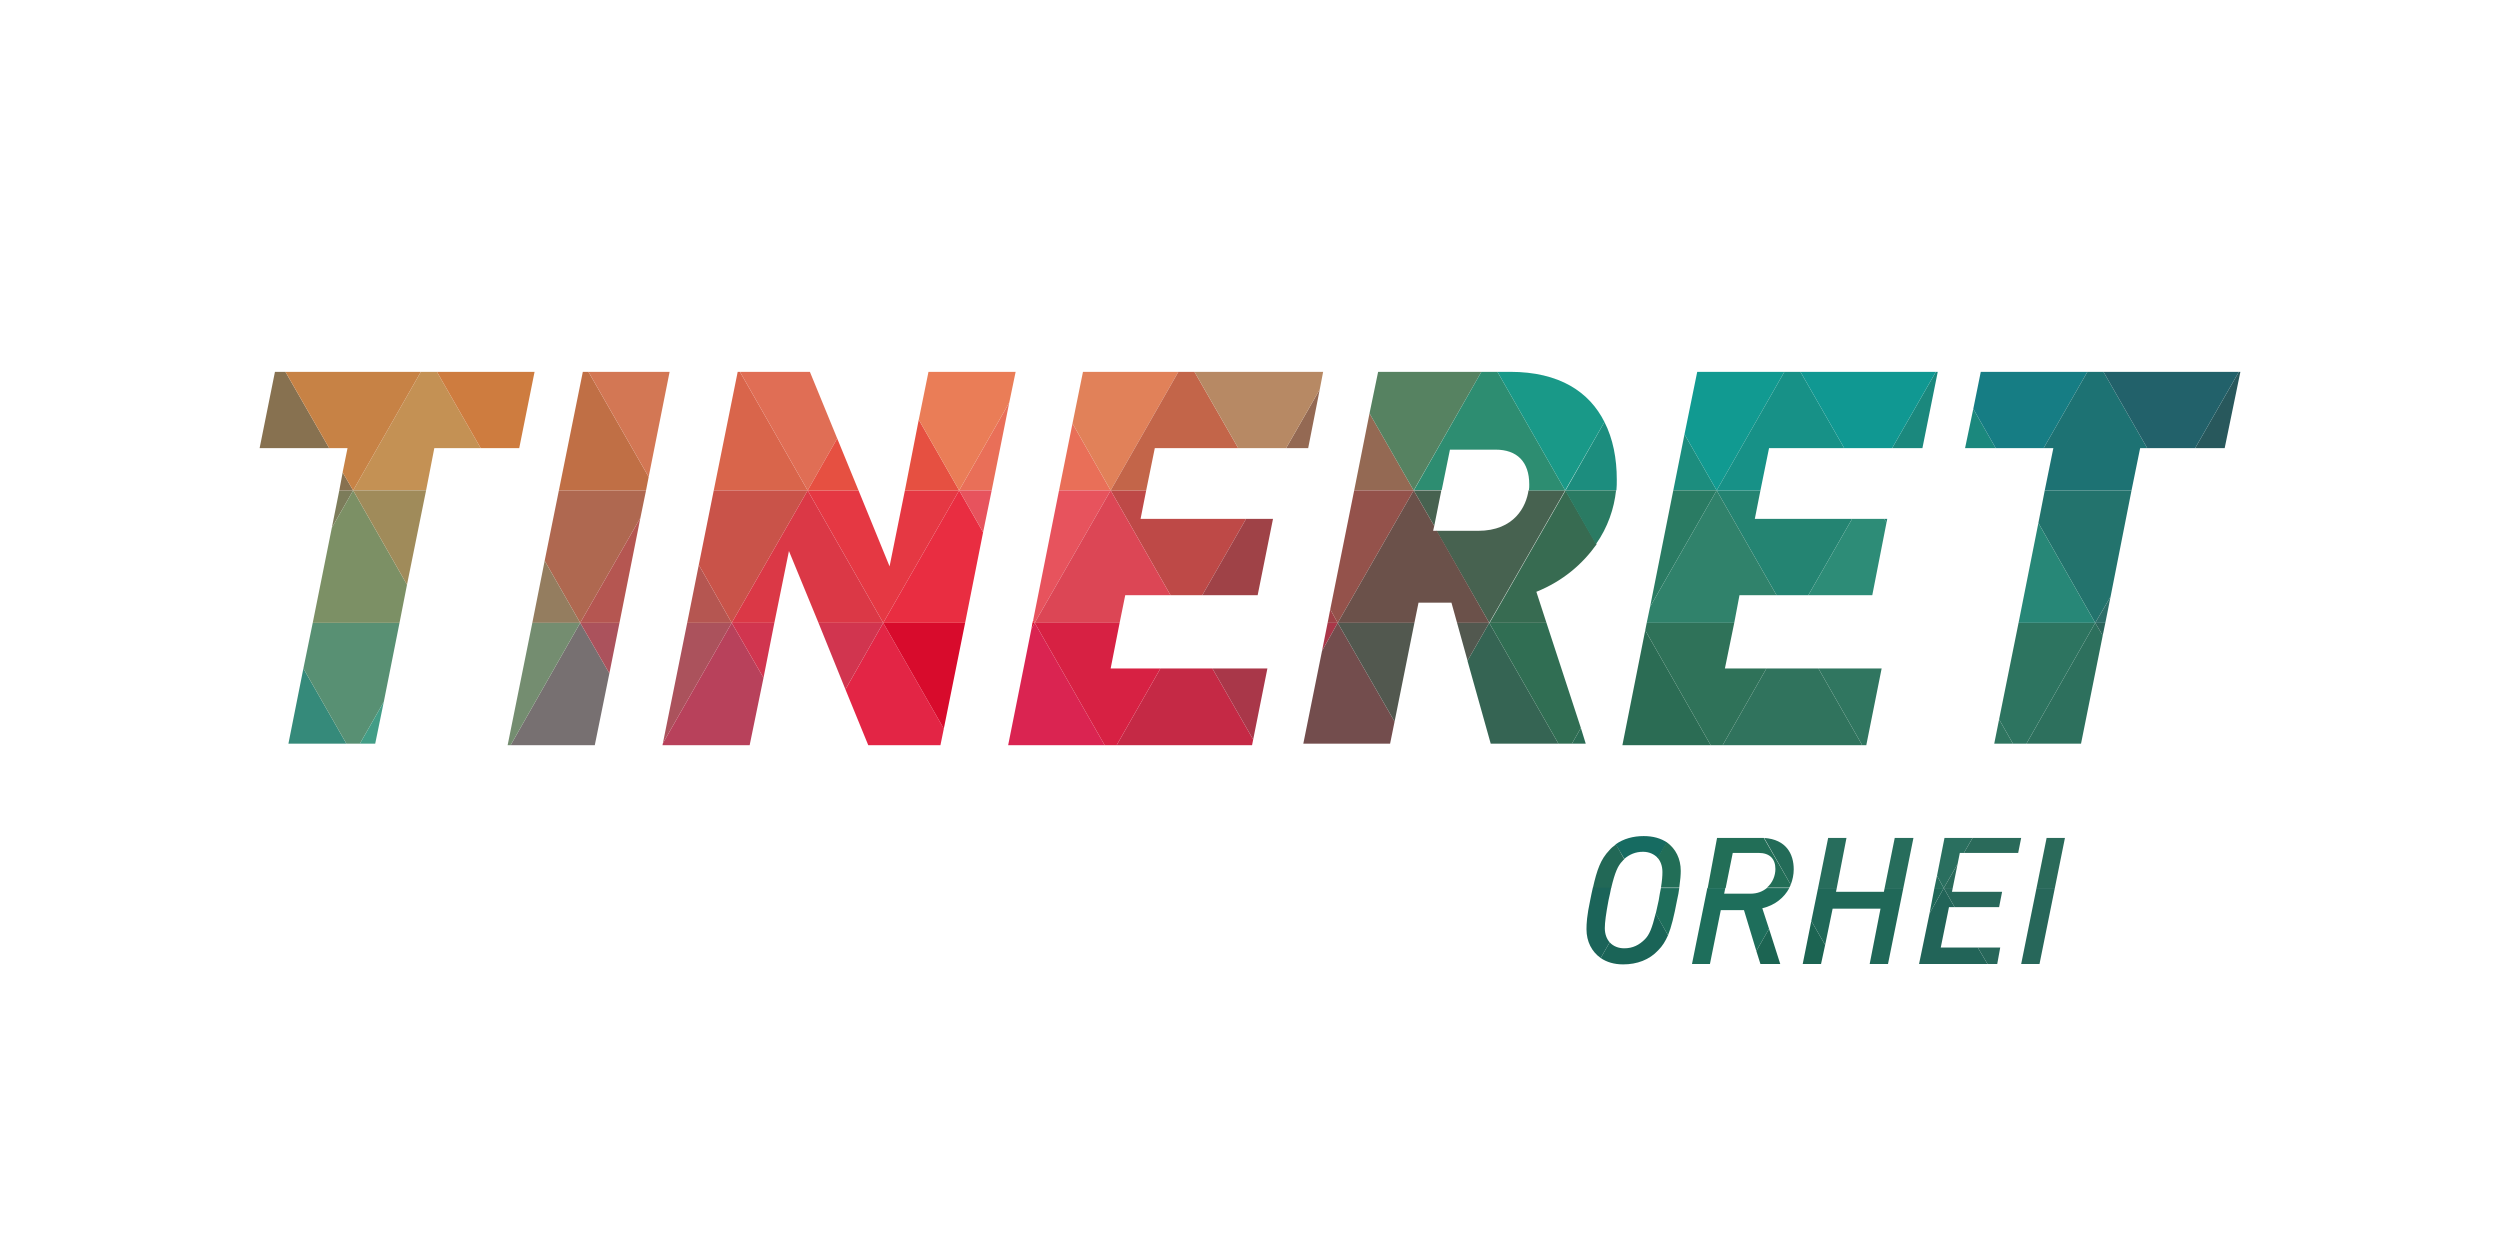 <?xml version="1.0" encoding="UTF-8"?>
<svg enable-background="new 0 0 668.3 336.6" version="1.1" viewBox="0 0 668.3 336.6" xml:space="preserve" xmlns="http://www.w3.org/2000/svg">
<style type="text/css">
	.st0{fill:#C36549;}
	.st1{fill:#E96F58;}
	.st2{fill:#BE4947;}
	.st3{fill:#276759;}
	.st4{fill:#1D2D44;}
	.st5{fill:#26BEA3;}
	.st6{fill:#476250;}
	.st7{fill:#23736D;}
	.st8{fill:#1D5C4C;}
	.st9{fill:#146A80;}
	.st10{fill:#145672;}
	.st11{fill:#3BB391;}
	.st12{fill:#2D705D;}
	.st13{fill:#974C3A;}
	.st14{fill:#C1B861;}
	.st15{fill:#166B61;}
	.st16{fill:#9DBD6B;}
	.st17{fill:#30735D;}
	.st18{fill:#6B3837;}
	.st19{fill:#BDC85C;}
	.st20{fill:#76515B;}
	.st21{fill:#A95C3D;}
	.st22{fill:#7C7C5A;}
	.st23{fill:#53323A;}
	.st24{fill:#3B3244;}
	.st25{fill:#586566;}
	.st26{fill:#17243F;}
	.st27{fill:#879570;}
	.st28{fill:#A2A077;}
	.st29{fill:#7E4840;}
	.st30{fill:#C2C55C;}
	.st31{fill:#C5B14D;}
	.st32{fill:#09B4AA;}
	.st33{fill:#E53843;}
	.st34{fill:#9D8F9C;}
	.st35{fill:#358A7A;}
	.st36{fill:#DFA83F;}
	.st37{fill:#777071;}
	.st38{fill:#E32545;}
	.st39{fill:#099799;}
	.st40{fill:#D9B445;}
	.st41{fill:#D66E7B;}
	.st42{fill:#466070;}
	.st43{fill:#D97836;}
	.st44{fill:#C1BC8E;}
	.st45{fill:#AF6850;}
	.st46{fill:#1C8D7E;}
	.st47{fill:#525F59;}
	.st48{fill:#D5A246;}
	.st49{fill:#D8C571;}
	.st50{fill:#23565E;}
	.st51{fill:#1A6457;}
	.st52{fill:#C52945;}
	.st53{fill:#DC8B3A;}
	.st54{fill:#356453;}
	.st55{fill:#303A51;}
	.st56{fill:#248472;}
	.st57{fill:#CF7038;}
	.st58{fill:#169B8C;}
	.st59{fill:#D0C656;}
	.st60{fill:#99B475;}
	.st61{fill:#2A6F5F;}
	.st62{fill:#CE8E90;}
	.st63{fill:#3A999F;}
	.st64{fill:#0FBAB7;}
	.st65{fill:#A67A80;}
	.st66{fill:#125776;}
	.st67{fill:#1A3857;}
	.st68{fill:#0E1821;}
	.st69{fill:#0A969F;}
	.st70{fill:#1B887D;}
	.st71{fill:#02AEB0;}
	.st72{fill:#575258;}
	.st73{fill:#BAAB60;}
	.st74{fill:#B47B44;}
	.st75{fill:#A4A687;}
	.st76{fill:#C49154;}
	.st77{fill:#DDA446;}
	.st78{fill:#28585C;}
	.st79{fill:#2F374C;}
	.st80{fill:#505F68;}
	.st81{fill:#616F58;}
	.st82{fill:#2CB3B7;}
	.st83{fill:#14203A;}
	.st84{fill:#23515C;}
	.st85{fill:#3E3E40;}
	.st86{fill:#546374;}
	.st87{fill:#D9654B;}
	.st88{fill:#182840;}
	.st89{fill:#A7506B;}
	.st90{fill:#264451;}
	.st91{fill:#DA8139;}
	.st92{fill:#1D4452;}
	.st93{fill:#20515D;}
	.st94{fill:#294B43;}
	.st95{fill:#2C544A;}
	.st96{fill:#2D5F55;}
	.st97{fill:#4D6E67;}
	.st98{fill:#DFA745;}
	.st99{fill:#E62E4F;}
	.st100{fill:#345053;}
	.st101{fill:#132038;}
	.st102{fill:#226458;}
	.st103{fill:#E47C34;}
	.st104{fill:#3A737D;}
	.st105{fill:#AB563A;}
	.st106{fill:#E2B645;}
	.st107{fill:#946953;}
	.st108{fill:#0A8790;}
	.st109{fill:#347983;}
	.st110{fill:#17192D;}
	.st111{fill:#FFFF00;}
	.st112{fill:#9900CC;}
	.st113{fill:#205561;}
	.st114{fill:#6699FF;}
	.st115{fill:#196773;}
	.st116{fill:#377C86;}
	.st117{fill:#2E8C96;}
	.st118{fill:#078F97;}
	.st119{fill:#059DA4;}
	.st120{fill:#178A94;}
	.st121{fill:#39808B;}
	.st122{fill:#507E8B;}
	.st123{fill:#4A6876;}
	.st124{fill:#5E929A;}
	.st125{fill:#8B9097;}
	.st126{fill:#B18D94;}
	.st127{fill:#6A7181;}
	.st128{fill:#726F7C;}
	.st129{fill:#545E6B;}
	.st130{fill:#B9898B;}
	.st131{fill:#B9908F;}
	.st132{fill:#9A7D80;}
	.st133{fill:#7F7A80;}
	.st134{fill:#5D6774;}
	.st135{fill:#303E4C;}
	.st136{fill:#6E6874;}
	.st137{fill:#5A5E6F;}
	.st138{fill:#3A4F62;}
	.st139{fill:#2A495A;}
	.st140{fill:#204D4F;}
	.st141{fill:#274245;}
	.st142{fill:#1D4E52;}
	.st143{fill:#1A5A52;}
	.st144{fill:#1C5B4F;}
	.st145{fill:#21524B;}
	.st146{fill:#25574A;}
	.st147{fill:#2A5043;}
	.st148{fill:#20594B;}
	.st149{fill:#235C51;}
	.st150{fill:#275F54;}
	.st151{fill:#27594C;}
	.st152{fill:#2D5C52;}
	.st153{fill:#245561;}
	.st154{fill:#2B5F54;}
	.st155{fill:#1F4F5B;}
	.st156{fill:#0F828C;}
	.st157{fill:#079CA2;}
	.st158{fill:#1B7679;}
	.st159{fill:#07969E;}
	.st160{fill:#04A6AD;}
	.st161{fill:#06A7AC;}
	.st162{fill:#695E4E;}
	.st163{fill:#877150;}
	.st164{fill:#635147;}
	.st165{fill:#B7643C;}
	.st166{fill:#D07038;}
	.st167{fill:#C78245;}
	.st168{fill:#432D3A;}
	.st169{fill:#AC5437;}
	.st170{fill:#553037;}
	.st171{fill:#693736;}
	.st172{fill:#8F4837;}
	.st173{fill:#BD6037;}
	.st174{fill:#342537;}
	.st175{fill:#482F3B;}
	.st176{fill:#352C3F;}
	.st177{fill:#423140;}
	.st178{fill:#613A40;}
	.st179{fill:#09ADB3;}
	.st180{fill:#459BA4;}
	.st181{fill:#289A9D;}
	.st182{fill:#5C7A83;}
	.st183{fill:#826C85;}
	.st184{fill:#798698;}
	.st185{fill:#CE7C3F;}
	.st186{fill:#C06F45;}
	.st187{fill:#DB7D3D;}
	.st188{fill:#D87535;}
	.st189{fill:#D67138;}
	.st190{fill:#D37754;}
	.st191{fill:#D6883C;}
	.st192{fill:#DD973F;}
	.st193{fill:#C46F3C;}
	.st194{fill:#D08A42;}
	.st195{fill:#D59944;}
	.st196{fill:#DFA044;}
	.st197{fill:#835B42;}
	.st198{fill:#AE8A44;}
	.st199{fill:#5A513F;}
	.st200{fill:#536053;}
	.st201{fill:#77A4FF;}
	.st202{fill:#747557;}
	.st203{fill:#AD9646;}
	.st204{fill:#D27B8A;}
	.st205{fill:#E17C8B;}
	.st206{fill:#CE5772;}
	.st207{fill:#E23A57;}
	.st208{fill:#E7536B;}
	.st209{fill:#E46174;}
	.st210{fill:#E06E55;}
	.st211{fill:#E65041;}
	.st212{fill:#DF8F3D;}
	.st213{fill:#E2A241;}
	.st214{fill:#E6AA42;}
	.st215{fill:#EA7D57;}
	.st216{fill:#D9AF48;}
	.st217{fill:#D5B84A;}
	.st218{fill:#D5B74C;}
	.st219{fill:#D6BF61;}
	.st220{fill:#CFBF56;}
	.st221{fill:#CCB64E;}
	.st222{fill:#A39450;}
	.st223{fill:#ABA25D;}
	.st224{fill:#7F8562;}
	.st225{fill:#4E6B61;}
	.st226{fill:#5F7A6F;}
	.st227{fill:#828967;}
	.st228{fill:#C26173;}
	.st229{fill:#9B6E7B;}
	.st230{fill:#C74A62;}
	.st231{fill:#C03D59;}
	.st232{fill:#944F64;}
	.st233{fill:#8B5C72;}
	.st234{fill:#E18159;}
	.st235{fill:#E09C46;}
	.st236{fill:#D6B749;}
	.st237{fill:#B7AC58;}
	.st238{fill:#B78964;}
	.st239{fill:#CCC45B;}
	.st240{fill:#BEC060;}
	.st241{fill:#C5BF6A;}
	.st242{fill:#B8B375;}
	.st243{fill:#A4A972;}
	.st244{fill:#ADB470;}
	.st245{fill:#879480;}
	.st246{fill:#879582;}
	.st247{fill:#5B7971;}
	.st248{fill:#4A7169;}
	.st249{fill:#597170;}
	.st250{fill:#5E716E;}
	.st251{fill:#345F69;}
	.st252{fill:#20615D;}
	.st253{fill:#545A60;}
	.st254{fill:#2A6456;}
	.st255{fill:#226856;}
	.st256{fill:#1B6459;}
	.st257{fill:#568261;}
	.st258{fill:#2D8D71;}
	.st259{fill:#7DA56D;}
	.st260{fill:#50BB8C;}
	.st261{fill:#1FAA93;}
	.st262{fill:#199988;}
	.st263{fill:#92AA76;}
	.st264{fill:#68A77E;}
	.st265{fill:#6B9272;}
	.st266{fill:#5C8C6F;}
	.st267{fill:#2E7368;}
	.st268{fill:#318C77;}
	.st269{fill:#3A4851;}
	.st270{fill:#39374A;}
	.st271{fill:#31454F;}
	.st272{fill:#2B4A53;}
	.st273{fill:#29444F;}
	.st274{fill:#443B4E;}
	.st275{fill:#1E6E5B;}
	.st276{fill:#1C6452;}
	.st277{fill:#226E57;}
	.st278{fill:#236B58;}
	.st279{fill:#276D5C;}
	.st280{fill:#206858;}
	.st281{fill:#119A91;}
	.st282{fill:#179187;}
	.st283{fill:#09A5A1;}
	.st284{fill:#05A9A9;}
	.st285{fill:#08A4A5;}
	.st286{fill:#109892;}
	.st287{fill:#128C83;}
	.st288{fill:#0D8088;}
	.st289{fill:#16616D;}
	.st290{fill:#194D64;}
	.st291{fill:#174F6A;}
	.st292{fill:#12617A;}
	.st293{fill:#232E44;}
	.st294{fill:#22263F;}
	.st295{fill:#223D4C;}
	.st296{fill:#1D4653;}
	.st297{fill:#1D4150;}
	.st298{fill:#142230;}
	.st299{fill:#27675A;}
	.st300{fill:#2D6E5F;}
	.st301{fill:#2A6A5A;}
	.st302{fill:#2E6A58;}
	.st303{fill:#2E6556;}
	.st304{fill:#2B6557;}
	.st305{fill:#167D84;}
	.st306{fill:#1D7273;}
	.st307{fill:#0D8B96;}
	.st308{fill:#107A8E;}
	.st309{fill:#156E81;}
	.st310{fill:#22616A;}
	.st311{fill:#174663;}
	.st312{fill:#17405B;}
	.st313{fill:#193754;}
	.st314{fill:#1A2A44;}
	.st315{fill:#193551;}
	.st316{fill:#19364B;}
	.st317{fill:#1E213C;}
	.st318{fill:#16334B;}
	.st319{fill:#152F45;}
	.st320{fill:#14273F;}
	.st321{fill:#203749;}
	.st322{fill:#2D5B57;}
	.st323{fill:#2E4951;}
	.st324{fill:#456860;}
	.st325{fill:#2F6F6B;}
	.st326{fill:#20525A;}
	.st327{fill:#1C4151;}
	.st328{fill:#603B3A;}
	.st329{fill:#554344;}
	.st330{fill:#17243E;}
	.st331{fill:#2F1F33;}
	.st332{fill:#332133;}
	.st333{fill:#4D2D36;}
	.st334{fill:#589073;}
	.st335{fill:#429D86;}
	.st336{fill:#7C9065;}
	.st337{fill:#A08B5A;}
	.st338{fill:#947D5F;}
	.st339{fill:#748D70;}
	.st340{fill:#D36A36;}
	.st341{fill:#E5894E;}
	.st342{fill:#B35738;}
	.st343{fill:#CF6636;}
	.st344{fill:#DA7535;}
	.st345{fill:#DE7F35;}
	.st346{fill:#824239;}
	.st347{fill:#B86740;}
	.st348{fill:#743E3B;}
	.st349{fill:#874840;}
	.st350{fill:#B36844;}
	.st351{fill:#BA7242;}
	.st352{fill:#AB525C;}
	.st353{fill:#B8415B;}
	.st354{fill:#B55651;}
	.st355{fill:#C95349;}
	.st356{fill:#DB3846;}
	.st357{fill:#D1354F;}
	.st358{fill:#DB833A;}
	.st359{fill:#DD8D3D;}
	.st360{fill:#DD9442;}
	.st361{fill:#DCA442;}
	.st362{fill:#DD9A40;}
	.st363{fill:#DDBB49;}
	.st364{fill:#DDC55E;}
	.st365{fill:#DDC357;}
	.st366{fill:#D6BF5B;}
	.st367{fill:#C6B560;}
	.st368{fill:#D1BD56;}
	.st369{fill:#D80B2C;}
	.st370{fill:#DA2451;}
	.st371{fill:#E92D41;}
	.st372{fill:#E7535D;}
	.st373{fill:#DC4655;}
	.st374{fill:#D72143;}
	.st375{fill:#DEC845;}
	.st376{fill:#D6C44F;}
	.st377{fill:#E0CB51;}
	.st378{fill:#D5CA4E;}
	.st379{fill:#D9D16A;}
	.st380{fill:#D0CB53;}
	.st381{fill:#C7BB63;}
	.st382{fill:#BFB664;}
	.st383{fill:#BFB66D;}
	.st384{fill:#B2AF78;}
	.st385{fill:#ADAA7F;}
	.st386{fill:#BAB67B;}
	.st387{fill:#A93749;}
	.st388{fill:#734D4D;}
	.st389{fill:#9F4247;}
	.st390{fill:#94524B;}
	.st391{fill:#6B514A;}
	.st392{fill:#52584F;}
	.st393{fill:#A2C66D;}
	.st394{fill:#87C47B;}
	.st395{fill:#A0BD66;}
	.st396{fill:#88BA7E;}
	.st397{fill:#5CB78B;}
	.st398{fill:#54C091;}
	.st399{fill:#A6A37F;}
	.st400{fill:#8B8F6E;}
	.st401{fill:#94977E;}
	.st402{fill:#717870;}
	.st403{fill:#6C6D67;}
	.st404{fill:#707364;}
	.st405{fill:#306E53;}
	.st406{fill:#2B6C54;}
	.st407{fill:#376B51;}
	.st408{fill:#2A7B63;}
	.st409{fill:#30826B;}
	.st410{fill:#2F7259;}
	.st411{fill:#0EB5A5;}
	.st412{fill:#04ADA8;}
	.st413{fill:#15B0A3;}
	.st414{fill:#0BA399;}
	.st415{fill:#04AAA8;}
	.st416{fill:#03B8B7;}
	.st417{fill:#445154;}
	.st418{fill:#3B4D52;}
	.st419{fill:#34273E;}
	.st420{fill:#323249;}
	.st421{fill:#282641;}
	.st422{fill:#307660;}
	.st423{fill:#2F7560;}
	.st424{fill:#2D8C77;}
	.st425{fill:#228273;}
	.st426{fill:#278777;}
	.st427{fill:#2D7460;}
	.st428{fill:#03A4AE;}
	.st429{fill:#0890A1;}
	.st430{fill:#04A1A9;}
	.st431{fill:#09889A;}
	.st432{fill:#0F6F89;}
	.st433{fill:#0C7B93;}
	.st434{fill:#22233F;}
	.st435{fill:#24415B;}
	.st436{fill:#151942;}
	.st437{fill:#303249;}
	.st438{fill:#2C655B;}
	.st439{fill:#2D6E69;}
	.st440{fill:#2A5A5B;}
	.st441{fill:#1B5B6C;}
	.st442{fill:#1A5364;}
	.st443{fill:#16223D;}
	.st444{fill:#1B5D69;}
	.st445{fill:#23525B;}
	.st446{fill:#475451;}
	.st447{fill:#415351;}
	.st448{fill:#1B3A4C;}
	.st449{fill:#1C4951;}
	.st450{fill:#FFFFFF;}
	.st451{display:none;}
	.st452{display:inline;fill:#FFFFFF;}
</style>

	<polygon class="st1" points="256.4 131.1 269.8 107.6 265.1 131.1"/>
	<polygon class="st1" points="296.9 131.1 283.1 131.1 286.7 113.2"/>
	<polygon class="st2" points="333.1 138.7 321.4 159.1 312.9 159.1 296.9 131.1 306.4 131.1 304.9 138.7"/>
	<polygon class="st6" points="385.3 131.1 383.4 140.6 377.9 131.1"/>
	<path class="st6" d="m418.4 131.1-20.3 35.4-14.1-24.6h11.1c9.8 0 12.9-6.6 13.5-10.8h9.8z"/>
	<polygon class="st7" points="569.8 131.1 564.2 159.5 564.2 159.5 560.1 166.5 544.9 139.8 546.6 131.1"/>
	<polygon class="st12" points="562.1 169.9 556.3 198.8 541.7 198.8 560.1 166.5"/>
	<path class="st15" d="m445.6 225.2-2.4 4.2c-1-1.1-2.4-1.7-4-1.7-2 0-3.6 0.7-5 1.9l-2.3-3.9c2.1-1.5 4.7-2.2 7.5-2.2 2.5 0 4.6 0.6 6.2 1.7z"/>
	<polygon class="st17" points="497.8 199.2 460.5 199.2 472.2 178.7 486.1 178.7"/>
	<polygon class="st33" points="256.4 131.1 236.1 166.5 215.9 131.1 229.5 131.1 237.8 151.4 241.9 131.1"/>
	<polygon class="st37" points="162.9 180 159 199.2 136.5 199.2 155.1 166.5"/>
	<polygon class="st38" points="252.3 194.8 252.3 194.8 251.4 199.2 232.1 199.2 226 184.3 236.1 166.5"/>
	<polygon class="st45" points="172.7 131.1 171.2 138.4 155.1 166.5 145.6 149.9 145.6 149.9 149.4 131.1"/>
	<path class="st46" d="m428.9 112.8c2.3 4.5 3.3 9.8 3.3 15.4 0 1 0 1.9-0.1 2.9h-13.6l10.4-18.3z"/>
	<polygon class="st46" points="458.9 131.1 447.3 131.1 450.3 116.1"/>
	<path class="st51" d="m445.9 250c-0.7 1.6-1.5 2.9-2.6 4-2.4 2.6-5.7 3.8-9.4 3.8-2.4 0-4.4-0.6-6-1.7l2.4-4.2c1 1.1 2.4 1.6 3.9 1.6 2.3 0 4-0.9 5.5-2.4 1.2-1.2 1.9-2.9 2.9-6.9l3.3 5.8z"/>
	<polygon class="st52" points="335 197.7 334.7 199.2 298.5 199.2 310.2 178.7 324.1 178.7"/>
	<polygon class="st54" points="416.6 198.8 398.5 198.8 392.3 176.7 392.3 176.6 398.1 166.5"/>
	<polygon class="st56" points="495.1 138.7 483.4 159.1 474.9 159.1 458.9 131.1 470.6 131.1 469.1 138.7"/>
	<polygon class="st61" points="527.3 224 525 228 523.9 228 523.3 231 519.6 237.4 517.8 234.1 517.8 234.1 519.8 224"/>
	<polygon class="st70" points="517.5 99.4 518 99.4 513.9 119.8 505.8 119.8"/>
	<polygon class="st70" points="533.5 119.8 525.3 119.8 527.5 109.3"/>
	<polygon class="st78" points="598.9 99.4 594.7 119.8 586.8 119.8 598.5 99.4"/>
	<polygon class="st87" points="215.9 131.1 190.8 131.1 197.2 99.4 197.8 99.4"/>
	<polygon class="st102" points="531.3 257.7 513 257.7 515.8 244.2 515.8 244.2 519.6 237.4 522.5 242.5 521 242.5 518.8 253.3 528.7 253.3"/>
	<polygon class="st107" points="343.8 119.8 352.8 104.1 349.7 119.8"/>
	<polygon class="st107" points="377.9 131.1 362 131.1 366.1 110.5"/>
	<polygon class="st186" points="173.4 127.5 172.7 131.1 149.4 131.1 155.8 99.4 157.3 99.4"/>
	<polygon class="st190" points="179 99.4 173.4 127.5 157.3 99.4"/>
	<polygon class="st210" points="223.8 117.2 215.9 131.1 197.8 99.4 216.5 99.4"/>
	<polygon class="st211" points="223.8 117.2 229.5 131.1 215.9 131.1"/>
	<polygon class="st211" points="256.4 131.1 241.9 131.1 245.6 112.2"/>
	<polygon class="st215" points="271.5 99.4 269.8 107.6 269.8 107.6 256.4 131.1 245.6 112.2 248.2 99.4"/>
	<polygon class="st234" points="315 99.4 296.9 131.1 286.7 113.2 289.5 99.4"/>
	<polygon class="st0" points="331 119.8 308.7 119.8 306.4 131.1 296.9 131.1 315 99.4 319.3 99.4"/>
	<polygon class="st238" points="353.7 99.4 352.8 104.1 343.8 119.8 331 119.8 319.3 99.4"/>
	<path class="st255" d="m434.2 229.7c-0.2 0.2-0.4 0.3-0.5 0.5-1.2 1.2-2 3-3 7.2h-4.9c1.1-4.9 2.1-7.7 4.4-10.1 0.5-0.6 1.1-1.1 1.8-1.6l2.2 4z"/>
	<path class="st256" d="m429 248.1c0 1.6 0.5 2.9 1.3 3.8l-2.4 4.2c-2.4-1.7-3.8-4.4-3.8-7.7 0-1.5 0.1-3.6 1-7.8 0.2-1.2 0.5-2.3 0.7-3.3h4.9c-0.2 1-0.4 2.1-0.7 3.3-0.7 3.7-1 6-1 7.5z"/>
	<polygon class="st257" points="396 99.4 377.9 131.1 366.1 110.5 366.1 110.5 368.4 99.4"/>
	<path class="st258" d="m408.7 131.1c0.1-0.6 0.1-1.1 0.1-1.6 0-6.1-3.3-9.3-9-9.3h-12.2l-2.2 10.8h-7.4l18-31.6h4.3l18.1 31.7h-9.7z"/>
	<path class="st262" d="m428.9 112.8-10.5 18.3-18.1-31.7h3.4c13.2 0 21.2 5.4 25.2 13.4z"/>
	<path class="st275" d="m444 237.4h4.9c-0.1 0.9-0.3 2-0.6 3.3-0.8 4.2-1.5 7.1-2.4 9.3l-3.3-5.7c0.2-1 0.5-2.2 0.8-3.6 0.2-1.3 0.4-2.4 0.6-3.3z"/>
	<path class="st275" d="m471.1 242.8 1.8 5.5-3.4 5.9-3.3-10.9h-6.2l-2.9 14.4h-4.8l4.1-20.3h4.8l-0.3 1.5h7c1.9 0 3.3-0.6 4.4-1.5h6c-1.3 2.5-3.8 4.6-7.2 5.4z"/>
	<polygon class="st276" points="472.9 248.3 475.9 257.7 470.6 257.7 469.5 254.2"/>
	<polygon class="st276" points="487.9 252.6 487.9 252.6 486.8 257.7 481.9 257.7 484.2 246.2"/>
	<path class="st277" d="m449.3 232.8c0 1-0.1 2.4-0.4 4.5h-4.9c0.3-1.8 0.4-3.1 0.4-4.2 0-1.6-0.5-2.9-1.3-3.8l2.4-4.2c2.5 1.8 3.8 4.5 3.8 7.7z"/>
	<path class="st277" d="m478.7 236.5c-0.1 0.3-0.3 0.6-0.4 0.8h-6c1.6-1.3 2.3-3.3 2.3-5 0-2.7-1.5-4.3-4.5-4.3h-6.9l-1.9 9.4h-4.8l2.5-13.4h11.7 0.8l7.2 12.5z"/>
	<path class="st278" d="m479.5 232.4c0 1.4-0.3 2.8-0.8 4.1l-7.1-12.5c5.9 0.4 7.9 4.3 7.9 8.4z"/>
	<polygon class="st279" points="488.7 224 493.6 224 491 237.4 486 237.4"/>
	<polygon class="st279" points="506.5 224 511.5 224 508.8 237.4 503.8 237.4"/>
	<polygon class="st279" points="519.6 237.4 517.1 237.4 517.8 234.1"/>
	<polygon class="st280" points="503.8 237.4 508.8 237.4 504.7 257.7 499.8 257.7 502.7 242.9 489.9 242.9 487.9 252.6 484.2 246.2 486 237.4 491 237.4 490.8 238.4 503.6 238.4"/>
	<polygon class="st280" points="519.6 237.4 515.8 244.2 517.1 237.4"/>
	<polygon class="st281" points="477 99.4 458.9 131.1 450.3 116.1 453.7 99.4"/>
	<polygon class="st282" points="493 119.8 472.9 119.8 470.6 131.1 458.9 131.1 477 99.4 481.3 99.4"/>
	<polygon class="st286" points="517.5 99.4 505.8 119.8 493 119.8 481.3 99.4"/>
	<polygon class="st299" points="528.7 253.3 534.7 253.3 533.9 257.7 531.3 257.7"/>
	<polygon class="st299" points="521.8 238.4 535.2 238.4 534.4 242.5 522.5 242.5 519.6 237.4 522 237.4"/>
	<polygon class="st299" points="549.3 237.4 545.2 257.7 540.3 257.7 544.4 237.4"/>
	<polygon class="st301" points="519.6 237.4 523.3 231 522 237.4"/>
	<polygon class="st301" points="527.3 224 540.3 224 539.5 228 525 228"/>
	<polygon class="st301" points="552 224 549.3 237.4 544.4 237.4 547.1 224"/>
	<polygon class="st305" points="558 99.4 546.3 119.8 533.5 119.8 527.5 109.3 529.5 99.4"/>
	<polygon class="st306" points="574 119.8 572.1 119.8 569.8 131.1 546.6 131.1 548.9 119.8 546.3 119.8 558 99.4 562.3 99.4"/>
	<polygon class="st310" points="598.5 99.4 586.8 119.8 574 119.8 562.3 99.4"/>
	
		<polygon class="st22" points="94.4 131.1 88.7 141.1 90.7 131.1"/>
		<polygon class="st35" points="92.6 198.8 77.1 198.8 81.1 178.7"/>
		<polygon class="st76" points="128.5 119.8 116.1 119.8 113.9 131.1 94.4 131.1 112.5 99.4 116.8 99.4"/>
		<polygon class="st163" points="76.3 99.4 88 119.8 69.4 119.8 73.5 99.4"/>
		<polygon class="st163" points="94.4 131.1 90.7 131.1 91.6 126.3"/>
		<polygon class="st167" points="112.5 99.4 94.4 131.1 91.6 126.3 91.6 126.2 92.9 119.8 88 119.8 76.3 99.4"/>
		<polygon class="st185" points="142.9 99.4 138.8 119.8 128.5 119.8 116.8 99.4"/>
		<polygon class="st334" points="106.8 166.5 102.6 187.6 102.6 187.6 96.2 198.8 92.6 198.8 81.1 178.7 83.6 166.5"/>
		<polygon class="st335" points="102.6 187.6 100.3 198.8 96.2 198.8"/>
		<polygon class="st336" points="108.8 156.3 106.8 166.5 83.6 166.5 88.7 141.1 94.4 131.1"/>
		<polygon class="st337" points="113.9 131.1 108.8 156.3 94.4 131.1"/>
	
	<polygon class="st338" points="155.1 166.5 142.3 166.5 145.6 149.9"/>
	<polygon class="st339" points="155.1 166.5 136.5 199.2 135.7 199.2 142.3 166.5"/>
	<polygon class="st352" points="155.1 166.5 165.6 166.5 162.9 180"/>
	<polygon class="st352" points="195.6 166.5 177.2 198.7 183.7 166.5"/>
	<polygon class="st353" points="204.1 181.2 204.1 181.2 200.4 199.2 177.1 199.2 177.2 198.7 177.2 198.7 195.6 166.5"/>
	<polygon class="st354" points="155.1 166.5 171.2 138.4 165.6 166.5"/>
	<polygon class="st354" points="195.6 166.5 183.7 166.5 186.8 151"/>
	<polygon class="st355" points="215.9 131.1 195.6 166.5 186.8 151 186.8 151 190.8 131.1"/>
	<polygon class="st356" points="236.1 166.5 218.8 166.5 210.9 147.3 207 166.5 195.6 166.5 215.9 131.1"/>
	<polygon class="st357" points="195.6 166.5 207 166.5 204.1 181.2"/>
	<polygon class="st357" points="236.1 166.5 226 184.3 218.8 166.5"/>
	<polygon class="st369" points="236.1 166.5 258 166.5 252.3 194.8"/>
	<polygon class="st369" points="276.6 166.5 275.7 168.2 276 166.5"/>
	<polygon class="st370" points="295.3 199.2 269.5 199.2 275.7 168.2 275.7 168.2 276.6 166.5"/>
	<polygon class="st371" points="256.4 131.1 262.8 142.3 258 166.5 236.1 166.5"/>
	<polygon class="st371" points="276.6 166.5 276 166.5 276.2 165.7"/>
	<polygon class="st372" points="256.4 131.1 265.1 131.1 262.8 142.3"/>
	<polygon class="st372" points="296.9 131.1 276.6 166.5 276.2 165.7 283.1 131.1"/>
	<polygon class="st373" points="312.9 159.1 300.8 159.1 299.3 166.5 276.6 166.5 296.9 131.1"/>
	<polygon class="st374" points="310.2 178.7 298.5 199.2 295.3 199.2 276.6 166.5 299.3 166.5 296.9 178.7"/>
	<polygon class="st387" points="324.1 178.7 338.8 178.7 335 197.7"/>
	<polygon class="st387" points="357.6 166.5 353.4 174 354.9 166.5"/>
	<polygon class="st388" points="372.8 192.9 371.6 198.8 348.4 198.8 353.4 174 357.6 166.5"/>
	<polygon class="st389" points="333.1 138.7 340.3 138.7 336.2 159.1 321.4 159.1"/>
	<polygon class="st389" points="357.6 166.5 354.9 166.5 355.6 162.9"/>
	<polygon class="st390" points="377.9 131.1 357.6 166.5 355.6 162.9 362 131.1"/>
	<polygon class="st391" points="398.1 166.5 389.5 166.5 388 161.1 379.2 161.1 378.1 166.5 357.6 166.5 377.9 131.1 383.4 140.6 383.1 141.9 384.1 141.9"/>
	<polygon class="st392" points="378.1 166.5 372.8 192.9 357.6 166.5"/>
	<polygon class="st392" points="398.1 166.5 392.3 176.6 389.5 166.5"/>
	<polygon class="st405" points="422.6 194.6 420.2 198.8 416.6 198.8 398.1 166.5 413.4 166.5"/>
	<polygon class="st406" points="422.6 194.6 423.9 198.8 420.2 198.8"/>
	<polygon class="st406" points="457.3 199.2 433.7 199.2 439.8 168.5"/>
	<path class="st407" d="m410.7 158.2 2.7 8.3h-15.2l20.3-35.4 8.3 14.4c-3.7 5.2-8.9 9.8-16.1 12.7z"/>
	<path class="st408" d="m418.4 131.1h13.6c-0.5 4.8-2.2 9.9-5.4 14.4l-8.2-14.4z"/>
	<polygon class="st408" points="458.9 131.1 441.1 162.2 447.3 131.1"/>
	<polygon class="st409" points="474.9 159.1 465 159.1 463.6 166.5 440.2 166.5 441.1 162.2 458.9 131.1"/>
	<polygon class="st410" points="472.2 178.7 460.5 199.2 457.3 199.2 439.8 168.5 440.2 166.5 463.6 166.5 461.1 178.7"/>
	<polygon class="st422" points="503 178.7 498.9 199.2 497.8 199.2 486.1 178.7"/>
	<polygon class="st423" points="538.1 198.8 533.1 198.8 534.4 192.3"/>
	<polygon class="st424" points="504.3 139.7 500.5 159.1 483.4 159.1 495.1 138.7 503.7 138.7"/>
	<polygon class="st425" points="504.5 138.7 504.3 139.7 503.7 138.7"/>
	<polygon class="st426" points="560.1 166.5 539.6 166.5 544.9 139.8"/>
	<polygon class="st427" points="560.1 166.5 541.7 198.8 538.1 198.8 534.4 192.3 539.6 166.5"/>
	<polygon class="st438" points="562.8 166.5 562.1 169.9 560.1 166.5"/>
	<polygon class="st439" points="564.2 159.5 562.8 166.5 560.1 166.5"/>



</svg>